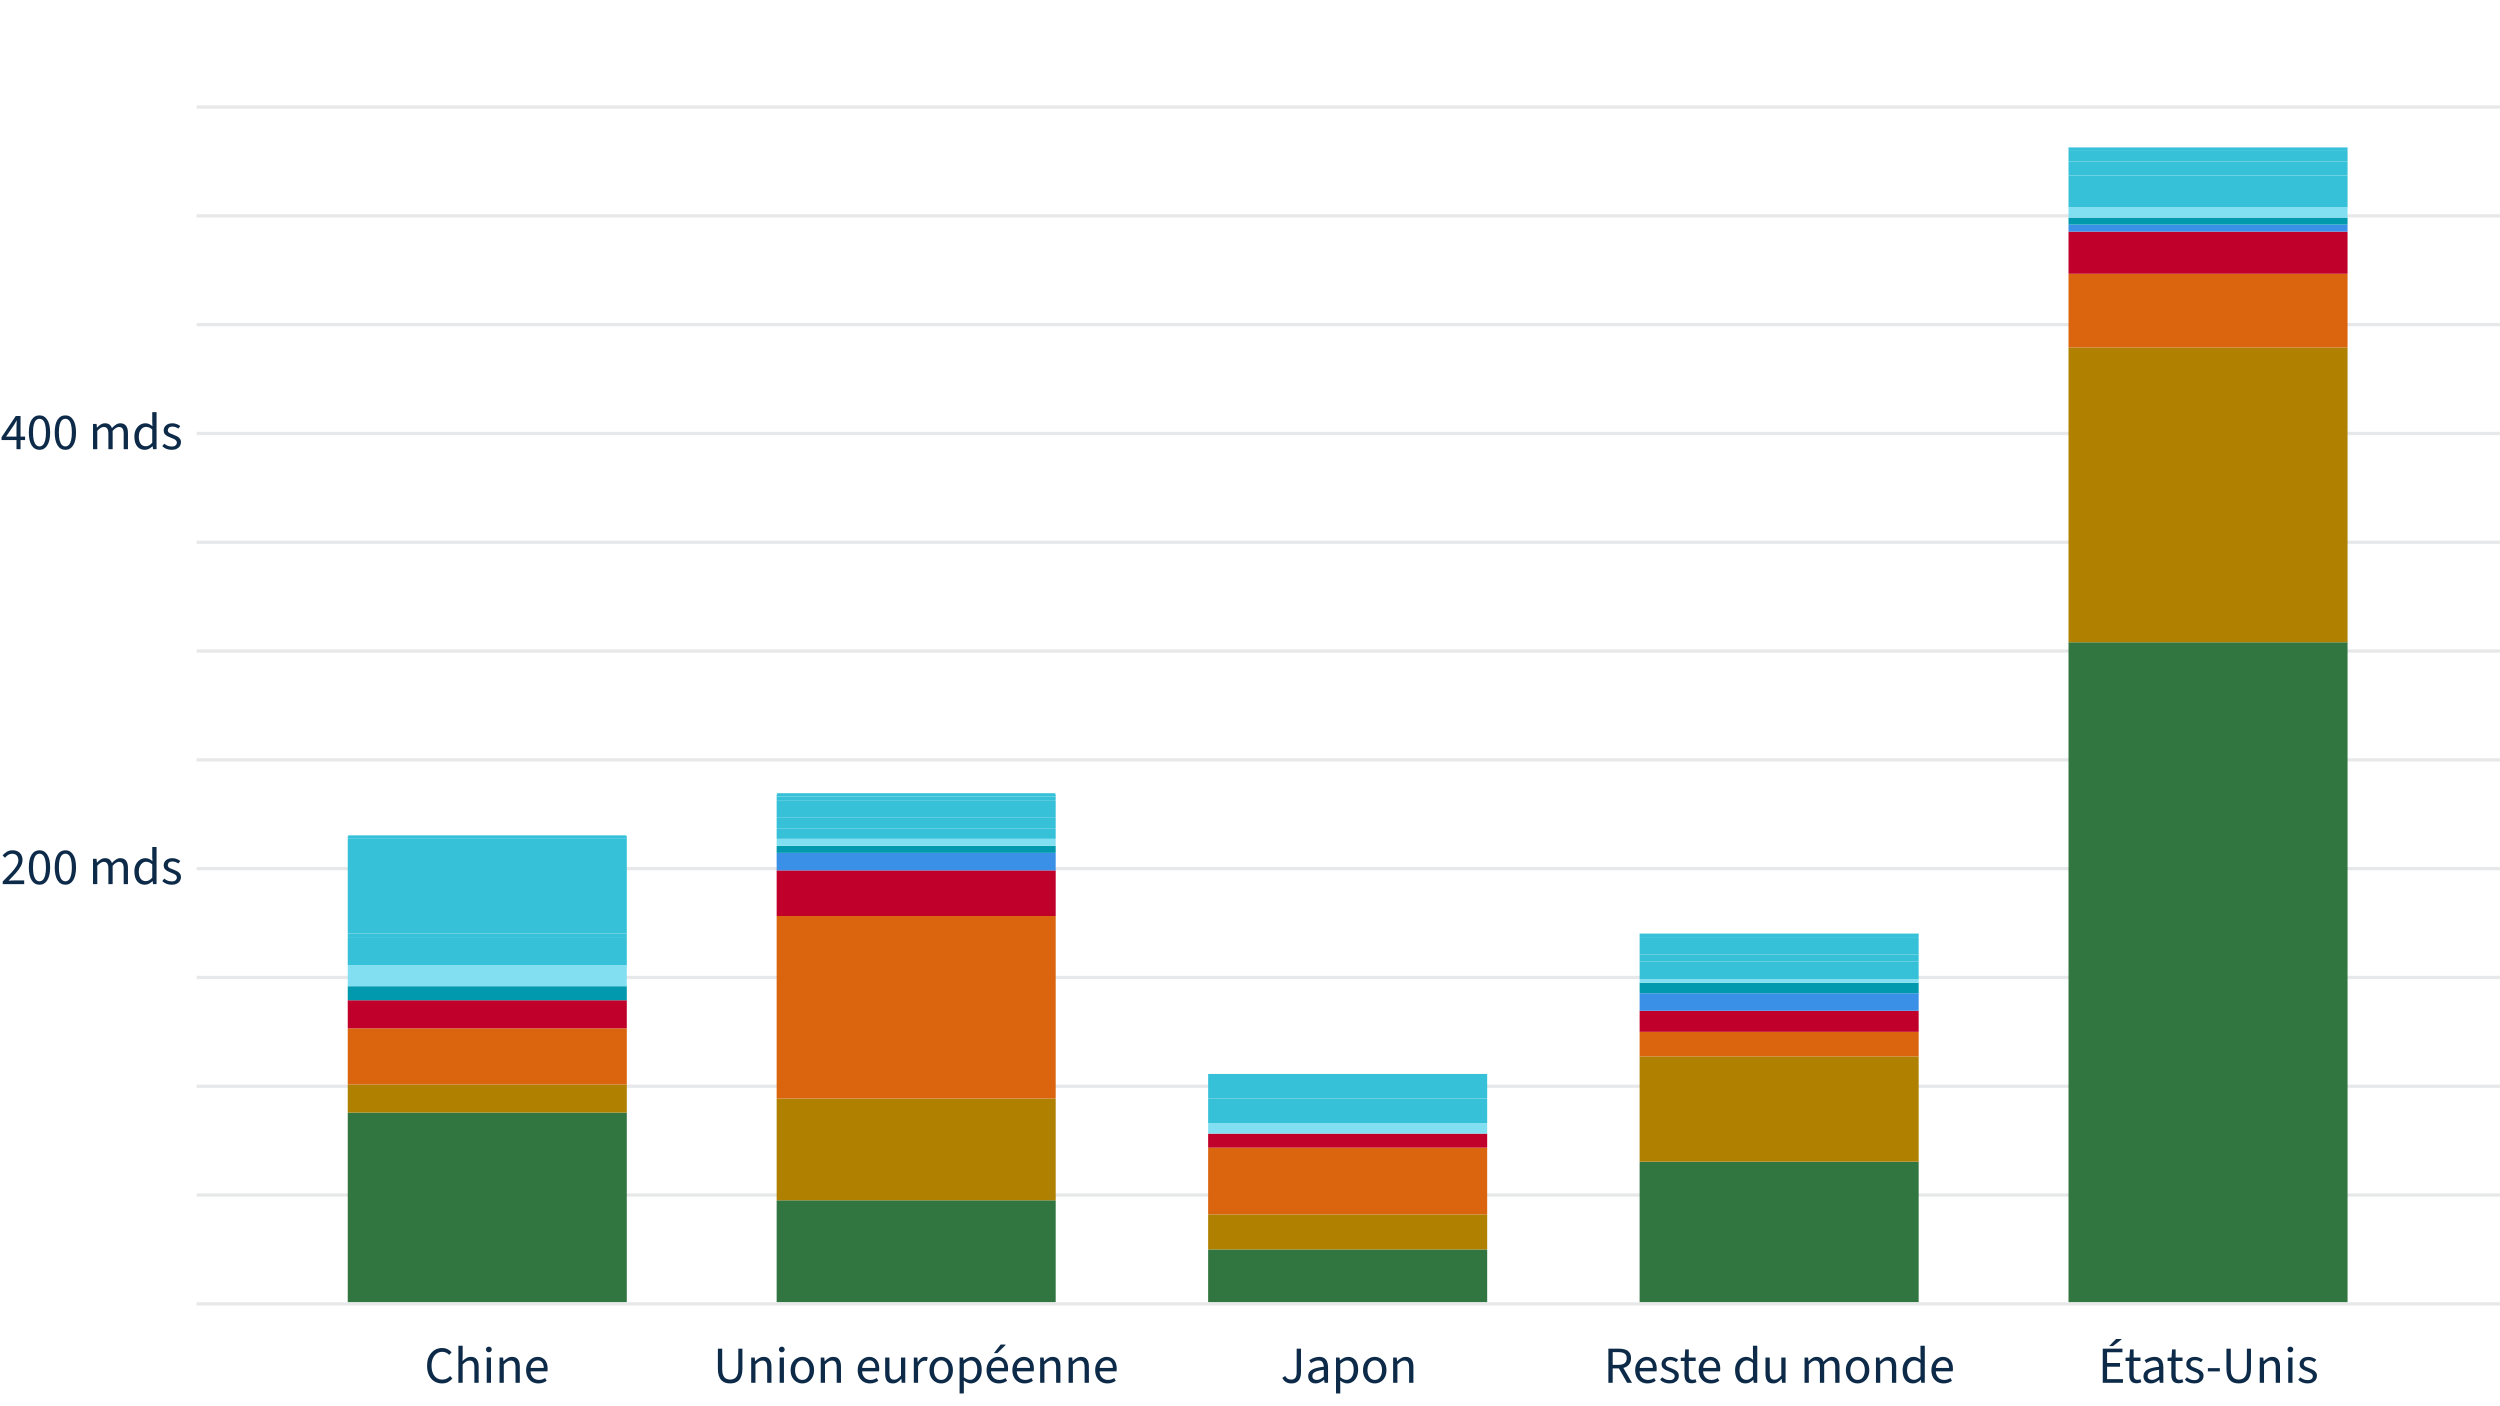 <svg width="3840" height="2160" viewBox="0 0 3840 2160" fill="none" xmlns="http://www.w3.org/2000/svg">
<rect x="0" y="0" width="3840" height="2160" fill="#333333" stroke="none"/>
<g clip-path="url(#clip0_318_2)">
<rect width="3840" height="2160" fill="white"/>
<path d="M4.2 1358V1354C9.267 1348.99 13.587 1344.56 17.16 1340.72C20.787 1336.83 23.533 1333.31 25.4 1330.16C27.267 1327.01 28.2 1324.08 28.2 1321.36C28.2 1318.43 27.4 1316.03 25.8 1314.16C24.2 1312.29 21.773 1311.36 18.52 1311.36C16.387 1311.36 14.413 1311.95 12.6 1313.12C10.787 1314.29 9.133 1315.76 7.64 1317.52L3.96 1313.92C6.093 1311.52 8.36 1309.6 10.76 1308.16C13.213 1306.72 16.067 1306 19.32 1306C22.467 1306 25.187 1306.64 27.48 1307.92C29.773 1309.15 31.533 1310.88 32.76 1313.12C33.987 1315.36 34.6 1317.97 34.6 1320.96C34.6 1324.27 33.667 1327.55 31.8 1330.8C29.987 1334.05 27.48 1337.47 24.28 1341.04C21.08 1344.61 17.4 1348.53 13.24 1352.8C14.627 1352.64 16.067 1352.53 17.56 1352.48C19.053 1352.37 20.467 1352.32 21.8 1352.32H37.16V1358H4.2ZM60.686 1358.96C55.566 1358.96 51.539 1356.67 48.606 1352.08C45.726 1347.44 44.286 1340.85 44.286 1332.32C44.286 1323.73 45.726 1317.2 48.606 1312.72C51.539 1308.24 55.566 1306 60.686 1306C65.752 1306 69.726 1308.27 72.606 1312.8C75.539 1317.28 77.006 1323.79 77.006 1332.32C77.006 1340.85 75.539 1347.44 72.606 1352.08C69.726 1356.67 65.752 1358.96 60.686 1358.96ZM60.686 1353.68C62.659 1353.68 64.392 1352.93 65.886 1351.44C67.379 1349.95 68.526 1347.63 69.326 1344.48C70.179 1341.33 70.606 1337.28 70.606 1332.32C70.606 1327.31 70.179 1323.25 69.326 1320.16C68.526 1317.07 67.379 1314.83 65.886 1313.44C64.392 1312 62.659 1311.28 60.686 1311.28C58.659 1311.28 56.899 1312 55.406 1313.44C53.912 1314.83 52.739 1317.07 51.886 1320.16C51.086 1323.25 50.686 1327.31 50.686 1332.32C50.686 1337.28 51.086 1341.33 51.886 1344.48C52.739 1347.63 53.912 1349.95 55.406 1351.44C56.899 1352.93 58.659 1353.68 60.686 1353.68ZM100.451 1358.96C95.331 1358.96 91.305 1356.67 88.371 1352.08C85.491 1347.44 84.051 1340.85 84.051 1332.32C84.051 1323.73 85.491 1317.2 88.371 1312.72C91.305 1308.24 95.331 1306 100.451 1306C105.518 1306 109.491 1308.27 112.371 1312.8C115.305 1317.28 116.771 1323.79 116.771 1332.32C116.771 1340.85 115.305 1347.44 112.371 1352.08C109.491 1356.67 105.518 1358.96 100.451 1358.96ZM100.451 1353.68C102.425 1353.68 104.158 1352.93 105.651 1351.44C107.145 1349.95 108.291 1347.63 109.091 1344.48C109.945 1341.33 110.371 1337.28 110.371 1332.32C110.371 1327.31 109.945 1323.25 109.091 1320.16C108.291 1317.07 107.145 1314.83 105.651 1313.44C104.158 1312 102.425 1311.28 100.451 1311.28C98.425 1311.28 96.665 1312 95.171 1313.44C93.678 1314.83 92.505 1317.07 91.651 1320.16C90.851 1323.25 90.451 1327.31 90.451 1332.32C90.451 1337.28 90.851 1341.33 91.651 1344.48C92.505 1347.63 93.678 1349.95 95.171 1351.44C96.665 1352.93 98.425 1353.68 100.451 1353.68ZM142.873 1358V1319.12H148.313L148.873 1324.72H149.113C150.819 1322.91 152.659 1321.36 154.633 1320.08C156.659 1318.8 158.846 1318.16 161.193 1318.16C164.179 1318.16 166.499 1318.83 168.153 1320.16C169.859 1321.49 171.113 1323.31 171.913 1325.6C173.939 1323.36 175.993 1321.57 178.073 1320.24C180.153 1318.85 182.366 1318.16 184.713 1318.16C188.766 1318.16 191.753 1319.47 193.673 1322.08C195.593 1324.64 196.553 1328.4 196.553 1333.36V1358H189.993V1334.24C189.993 1330.56 189.406 1327.92 188.233 1326.32C187.059 1324.67 185.246 1323.84 182.793 1323.84C181.246 1323.84 179.673 1324.35 178.073 1325.36C176.526 1326.32 174.846 1327.81 173.033 1329.84V1358H166.473V1334.24C166.473 1330.56 165.886 1327.92 164.713 1326.32C163.539 1324.67 161.699 1323.84 159.193 1323.84C156.259 1323.84 153.006 1325.84 149.433 1329.84V1358H142.873ZM222.481 1358.96C217.574 1358.96 213.654 1357.2 210.721 1353.68C207.841 1350.11 206.401 1345.09 206.401 1338.64C206.401 1334.43 207.174 1330.8 208.721 1327.76C210.321 1324.67 212.401 1322.29 214.961 1320.64C217.521 1318.99 220.294 1318.16 223.281 1318.16C225.574 1318.16 227.521 1318.56 229.121 1319.36C230.774 1320.11 232.454 1321.2 234.161 1322.64L233.841 1316V1301.04H240.481V1358H235.041L234.481 1353.44H234.241C232.747 1354.93 230.987 1356.24 228.961 1357.36C226.934 1358.43 224.774 1358.96 222.481 1358.96ZM223.921 1353.44C225.734 1353.44 227.441 1352.99 229.041 1352.08C230.641 1351.17 232.241 1349.84 233.841 1348.08V1327.76C232.241 1326.27 230.667 1325.23 229.121 1324.64C227.574 1324 226.001 1323.68 224.401 1323.68C222.321 1323.68 220.427 1324.32 218.721 1325.6C217.067 1326.83 215.734 1328.56 214.721 1330.8C213.707 1332.99 213.201 1335.57 213.201 1338.56C213.201 1343.2 214.134 1346.85 216.001 1349.52C217.867 1352.13 220.507 1353.44 223.921 1353.44ZM263.736 1358.96C260.909 1358.96 258.216 1358.48 255.656 1357.52C253.149 1356.51 251.016 1355.12 249.256 1353.36L252.296 1349.52C254.002 1350.91 255.762 1351.97 257.576 1352.72C259.442 1353.47 261.576 1353.84 263.976 1353.84C266.536 1353.84 268.456 1353.25 269.736 1352.08C271.016 1350.85 271.656 1349.41 271.656 1347.76C271.656 1346.43 271.202 1345.33 270.296 1344.48C269.442 1343.57 268.349 1342.83 267.016 1342.24C265.736 1341.6 264.349 1341.01 262.856 1340.48C260.936 1339.79 259.096 1338.99 257.336 1338.08C255.576 1337.12 254.136 1335.95 253.016 1334.56C251.949 1333.12 251.416 1331.33 251.416 1329.2C251.416 1326.05 252.589 1323.44 254.936 1321.36C257.336 1319.23 260.642 1318.16 264.856 1318.16C267.256 1318.16 269.496 1318.59 271.576 1319.44C273.656 1320.24 275.442 1321.28 276.936 1322.56L273.896 1326.32C272.509 1325.36 271.096 1324.61 269.656 1324.08C268.216 1323.55 266.616 1323.28 264.856 1323.28C262.402 1323.28 260.589 1323.84 259.416 1324.96C258.296 1326.08 257.736 1327.39 257.736 1328.88C257.736 1330.05 258.082 1331.04 258.776 1331.84C259.469 1332.59 260.429 1333.25 261.656 1333.84C262.936 1334.43 264.376 1334.99 265.976 1335.52C268.002 1336.27 269.922 1337.12 271.736 1338.08C273.602 1338.99 275.096 1340.19 276.216 1341.68C277.389 1343.12 277.976 1345.01 277.976 1347.36C277.976 1349.49 277.416 1351.44 276.296 1353.2C275.229 1354.91 273.629 1356.29 271.496 1357.36C269.416 1358.43 266.829 1358.96 263.736 1358.96Z" fill="#0D2B49"/>
<path d="M25.32 690V655.84C25.32 654.507 25.373 652.88 25.48 650.96C25.587 648.987 25.667 647.333 25.72 646H25.4C24.76 647.227 24.093 648.427 23.4 649.6C22.707 650.72 21.987 651.92 21.24 653.2L9.32 670.64H38.52V675.92H2.36V671.6L24.2 638.96H31.56V690H25.32ZM60.686 690.96C55.566 690.96 51.539 688.667 48.606 684.08C45.726 679.44 44.286 672.853 44.286 664.32C44.286 655.733 45.726 649.2 48.606 644.72C51.539 640.24 55.566 638 60.686 638C65.752 638 69.726 640.267 72.606 644.8C75.539 649.28 77.006 655.787 77.006 664.32C77.006 672.853 75.539 679.44 72.606 684.08C69.726 688.667 65.752 690.96 60.686 690.96ZM60.686 685.68C62.659 685.68 64.392 684.933 65.886 683.44C67.379 681.947 68.526 679.627 69.326 676.48C70.179 673.333 70.606 669.28 70.606 664.32C70.606 659.307 70.179 655.253 69.326 652.16C68.526 649.067 67.379 646.827 65.886 645.44C64.392 644 62.659 643.28 60.686 643.28C58.659 643.28 56.899 644 55.406 645.44C53.912 646.827 52.739 649.067 51.886 652.16C51.086 655.253 50.686 659.307 50.686 664.32C50.686 669.28 51.086 673.333 51.886 676.48C52.739 679.627 53.912 681.947 55.406 683.44C56.899 684.933 58.659 685.68 60.686 685.68ZM100.451 690.96C95.331 690.96 91.305 688.667 88.371 684.08C85.491 679.44 84.051 672.853 84.051 664.32C84.051 655.733 85.491 649.2 88.371 644.72C91.305 640.24 95.331 638 100.451 638C105.518 638 109.491 640.267 112.371 644.8C115.305 649.28 116.771 655.787 116.771 664.32C116.771 672.853 115.305 679.44 112.371 684.08C109.491 688.667 105.518 690.96 100.451 690.96ZM100.451 685.68C102.425 685.68 104.158 684.933 105.651 683.44C107.145 681.947 108.291 679.627 109.091 676.48C109.945 673.333 110.371 669.28 110.371 664.32C110.371 659.307 109.945 655.253 109.091 652.16C108.291 649.067 107.145 646.827 105.651 645.44C104.158 644 102.425 643.28 100.451 643.28C98.425 643.28 96.665 644 95.171 645.44C93.678 646.827 92.505 649.067 91.651 652.16C90.851 655.253 90.451 659.307 90.451 664.32C90.451 669.28 90.851 673.333 91.651 676.48C92.505 679.627 93.678 681.947 95.171 683.44C96.665 684.933 98.425 685.68 100.451 685.68ZM142.873 690V651.12H148.313L148.873 656.72H149.113C150.819 654.907 152.659 653.36 154.633 652.08C156.659 650.8 158.846 650.16 161.193 650.16C164.179 650.16 166.499 650.827 168.153 652.16C169.859 653.493 171.113 655.307 171.913 657.6C173.939 655.36 175.993 653.573 178.073 652.24C180.153 650.853 182.366 650.16 184.713 650.16C188.766 650.16 191.753 651.467 193.673 654.08C195.593 656.64 196.553 660.4 196.553 665.36V690H189.993V666.24C189.993 662.56 189.406 659.92 188.233 658.32C187.059 656.667 185.246 655.84 182.793 655.84C181.246 655.84 179.673 656.347 178.073 657.36C176.526 658.32 174.846 659.813 173.033 661.84V690H166.473V666.24C166.473 662.56 165.886 659.92 164.713 658.32C163.539 656.667 161.699 655.84 159.193 655.84C156.259 655.84 153.006 657.84 149.433 661.84V690H142.873ZM222.481 690.96C217.574 690.96 213.654 689.2 210.721 685.68C207.841 682.107 206.401 677.093 206.401 670.64C206.401 666.427 207.174 662.8 208.721 659.76C210.321 656.667 212.401 654.293 214.961 652.64C217.521 650.987 220.294 650.16 223.281 650.16C225.574 650.16 227.521 650.56 229.121 651.36C230.774 652.107 232.454 653.2 234.161 654.64L233.841 648V633.04H240.481V690H235.041L234.481 685.44H234.241C232.747 686.933 230.987 688.24 228.961 689.36C226.934 690.427 224.774 690.96 222.481 690.96ZM223.921 685.44C225.734 685.44 227.441 684.987 229.041 684.08C230.641 683.173 232.241 681.84 233.841 680.08V659.76C232.241 658.267 230.667 657.227 229.121 656.64C227.574 656 226.001 655.68 224.401 655.68C222.321 655.68 220.427 656.32 218.721 657.6C217.067 658.827 215.734 660.56 214.721 662.8C213.707 664.987 213.201 667.573 213.201 670.56C213.201 675.2 214.134 678.853 216.001 681.52C217.867 684.133 220.507 685.44 223.921 685.44ZM263.736 690.96C260.909 690.96 258.216 690.48 255.656 689.52C253.149 688.507 251.016 687.12 249.256 685.36L252.296 681.52C254.002 682.907 255.762 683.973 257.576 684.72C259.442 685.467 261.576 685.84 263.976 685.84C266.536 685.84 268.456 685.253 269.736 684.08C271.016 682.853 271.656 681.413 271.656 679.76C271.656 678.427 271.202 677.333 270.296 676.48C269.442 675.573 268.349 674.827 267.016 674.24C265.736 673.6 264.349 673.013 262.856 672.48C260.936 671.787 259.096 670.987 257.336 670.08C255.576 669.12 254.136 667.947 253.016 666.56C251.949 665.12 251.416 663.333 251.416 661.2C251.416 658.053 252.589 655.44 254.936 653.36C257.336 651.227 260.642 650.16 264.856 650.16C267.256 650.16 269.496 650.587 271.576 651.44C273.656 652.24 275.442 653.28 276.936 654.56L273.896 658.32C272.509 657.36 271.096 656.613 269.656 656.08C268.216 655.547 266.616 655.28 264.856 655.28C262.402 655.28 260.589 655.84 259.416 656.96C258.296 658.08 257.736 659.387 257.736 660.88C257.736 662.053 258.082 663.04 258.776 663.84C259.469 664.587 260.429 665.253 261.656 665.84C262.936 666.427 264.376 666.987 265.976 667.52C268.002 668.267 269.922 669.12 271.736 670.08C273.602 670.987 275.096 672.187 276.216 673.68C277.389 675.12 277.976 677.013 277.976 679.36C277.976 681.493 277.416 683.44 276.296 685.2C275.229 686.907 273.629 688.293 271.496 689.36C269.416 690.427 266.829 690.96 263.736 690.96Z" fill="#0D2B49"/>
<path d="M678.948 2124.96C674.575 2124.96 670.628 2123.89 667.108 2121.76C663.641 2119.57 660.921 2116.45 658.948 2112.4C656.975 2108.35 655.988 2103.47 655.988 2097.76C655.988 2093.55 656.548 2089.76 657.668 2086.4C658.841 2083.04 660.495 2080.19 662.628 2077.84C664.761 2075.44 667.215 2073.63 669.988 2072.4C672.815 2071.17 675.908 2070.56 679.268 2070.56C682.415 2070.56 685.215 2071.2 687.668 2072.48C690.175 2073.76 692.175 2075.28 693.668 2077.04L690.068 2081.12C688.681 2079.63 687.081 2078.48 685.268 2077.68C683.508 2076.83 681.535 2076.4 679.348 2076.4C676.095 2076.4 673.215 2077.28 670.708 2079.04C668.255 2080.75 666.335 2083.2 664.948 2086.4C663.561 2089.55 662.868 2093.28 662.868 2097.6C662.868 2102.03 663.535 2105.84 664.868 2109.04C666.201 2112.24 668.121 2114.72 670.628 2116.48C673.135 2118.19 676.068 2119.04 679.428 2119.04C681.881 2119.04 684.068 2118.59 685.988 2117.68C687.961 2116.72 689.748 2115.33 691.348 2113.52L694.868 2117.44C692.788 2119.84 690.468 2121.71 687.908 2123.04C685.348 2124.32 682.361 2124.96 678.948 2124.96ZM704.091 2124V2067.04H710.651V2082.56L710.411 2090.56C712.278 2088.8 714.225 2087.31 716.251 2086.08C718.331 2084.8 720.705 2084.16 723.371 2084.16C727.478 2084.16 730.465 2085.47 732.331 2088.08C734.251 2090.64 735.211 2094.4 735.211 2099.36V2124H728.651V2100.24C728.651 2096.56 728.065 2093.92 726.891 2092.32C725.771 2090.67 723.905 2089.84 721.291 2089.84C719.318 2089.84 717.531 2090.35 715.931 2091.36C714.385 2092.37 712.625 2093.87 710.651 2095.84V2124H704.091ZM747.607 2124V2085.12H754.167V2124H747.607ZM750.887 2077.12C749.607 2077.12 748.54 2076.72 747.687 2075.92C746.887 2075.12 746.487 2074.08 746.487 2072.8C746.487 2071.52 746.887 2070.48 747.687 2069.68C748.54 2068.88 749.607 2068.48 750.887 2068.48C752.167 2068.48 753.207 2068.88 754.007 2069.68C754.86 2070.48 755.287 2071.52 755.287 2072.8C755.287 2074.08 754.86 2075.12 754.007 2075.92C753.207 2076.72 752.167 2077.12 750.887 2077.12ZM767.294 2124V2085.12H772.734L773.294 2090.72H773.534C775.401 2088.85 777.374 2087.31 779.454 2086.08C781.534 2084.8 783.908 2084.16 786.574 2084.16C790.681 2084.16 793.668 2085.47 795.534 2088.08C797.454 2090.64 798.414 2094.4 798.414 2099.36V2124H791.854V2100.24C791.854 2096.56 791.268 2093.92 790.094 2092.32C788.974 2090.67 787.108 2089.84 784.494 2089.84C782.521 2089.84 780.734 2090.35 779.134 2091.36C777.588 2092.37 775.828 2093.87 773.854 2095.84V2124H767.294ZM826.804 2124.96C823.338 2124.96 820.164 2124.16 817.284 2122.56C814.458 2120.91 812.218 2118.59 810.564 2115.6C808.911 2112.56 808.084 2108.88 808.084 2104.56C808.084 2100.35 808.938 2096.72 810.644 2093.68C812.351 2090.64 814.538 2088.29 817.204 2086.64C819.871 2084.99 822.698 2084.16 825.684 2084.16C828.991 2084.16 831.791 2084.93 834.084 2086.48C836.431 2087.97 838.191 2090.08 839.364 2092.8C840.538 2095.52 841.124 2098.72 841.124 2102.4C841.124 2103.09 841.098 2103.76 841.044 2104.4C841.044 2105.04 840.964 2105.68 840.804 2106.32H812.804V2101.12H835.204C835.204 2097.39 834.378 2094.53 832.724 2092.56C831.124 2090.53 828.804 2089.52 825.764 2089.52C824.004 2089.52 822.271 2090.03 820.564 2091.04C818.858 2092 817.444 2093.57 816.324 2095.76C815.258 2097.95 814.724 2100.85 814.724 2104.48C814.724 2107.79 815.284 2110.56 816.404 2112.8C817.578 2115.04 819.151 2116.75 821.124 2117.92C823.098 2119.04 825.258 2119.6 827.604 2119.6C829.471 2119.6 831.204 2119.33 832.804 2118.8C834.458 2118.27 835.951 2117.55 837.284 2116.64L839.684 2120.96C837.978 2122.13 836.058 2123.09 833.924 2123.84C831.844 2124.59 829.471 2124.96 826.804 2124.96Z" fill="#0D2B49"/>
<path d="M1121.55 2124.96C1118.83 2124.96 1116.32 2124.59 1114.03 2123.84C1111.79 2123.04 1109.82 2121.79 1108.11 2120.08C1106.4 2118.32 1105.07 2116 1104.11 2113.12C1103.15 2110.24 1102.67 2106.75 1102.67 2102.64V2071.52H1109.31V2102.8C1109.31 2106.91 1109.84 2110.16 1110.91 2112.56C1112.03 2114.91 1113.5 2116.59 1115.31 2117.6C1117.18 2118.56 1119.26 2119.04 1121.55 2119.04C1123.84 2119.04 1125.92 2118.56 1127.79 2117.6C1129.71 2116.59 1131.23 2114.91 1132.35 2112.56C1133.47 2110.16 1134.03 2106.91 1134.03 2102.8V2071.52H1140.35V2102.64C1140.35 2106.75 1139.87 2110.24 1138.91 2113.12C1138 2116 1136.7 2118.32 1134.99 2120.08C1133.28 2121.79 1131.28 2123.04 1128.99 2123.84C1126.7 2124.59 1124.22 2124.96 1121.55 2124.96ZM1153.83 2124V2085.12H1159.27L1159.83 2090.72H1160.07C1161.94 2088.85 1163.91 2087.31 1165.99 2086.08C1168.07 2084.8 1170.45 2084.16 1173.11 2084.16C1177.22 2084.16 1180.21 2085.47 1182.07 2088.08C1183.99 2090.64 1184.95 2094.4 1184.95 2099.36V2124H1178.39V2100.24C1178.39 2096.56 1177.81 2093.92 1176.63 2092.32C1175.51 2090.67 1173.65 2089.84 1171.03 2089.84C1169.06 2089.84 1167.27 2090.35 1165.67 2091.36C1164.13 2092.37 1162.37 2093.87 1160.39 2095.84V2124H1153.83ZM1197.58 2124V2085.12H1204.14V2124H1197.58ZM1200.86 2077.12C1199.58 2077.12 1198.52 2076.72 1197.66 2075.92C1196.86 2075.12 1196.46 2074.08 1196.46 2072.8C1196.46 2071.52 1196.86 2070.48 1197.66 2069.68C1198.52 2068.88 1199.58 2068.48 1200.86 2068.48C1202.14 2068.48 1203.18 2068.88 1203.98 2069.68C1204.84 2070.48 1205.26 2071.52 1205.26 2072.8C1205.26 2074.08 1204.84 2075.12 1203.98 2075.92C1203.18 2076.72 1202.14 2077.12 1200.86 2077.12ZM1232.39 2124.96C1229.24 2124.96 1226.28 2124.16 1223.51 2122.56C1220.79 2120.96 1218.58 2118.64 1216.87 2115.6C1215.22 2112.56 1214.39 2108.91 1214.39 2104.64C1214.39 2100.27 1215.22 2096.56 1216.87 2093.52C1218.58 2090.48 1220.79 2088.16 1223.51 2086.56C1226.28 2084.96 1229.24 2084.16 1232.39 2084.16C1235.59 2084.16 1238.55 2084.96 1241.27 2086.56C1243.99 2088.16 1246.18 2090.48 1247.83 2093.52C1249.54 2096.56 1250.39 2100.27 1250.39 2104.64C1250.39 2108.91 1249.54 2112.56 1247.83 2115.6C1246.18 2118.64 1243.99 2120.96 1241.27 2122.56C1238.55 2124.16 1235.59 2124.96 1232.39 2124.96ZM1232.39 2119.52C1234.63 2119.52 1236.6 2118.91 1238.31 2117.68C1240.02 2116.4 1241.32 2114.64 1242.23 2112.4C1243.14 2110.16 1243.59 2107.57 1243.59 2104.64C1243.59 2101.65 1243.14 2099.04 1242.23 2096.8C1241.32 2094.51 1240.02 2092.75 1238.31 2091.52C1236.6 2090.24 1234.63 2089.6 1232.39 2089.6C1230.15 2089.6 1228.18 2090.24 1226.47 2091.52C1224.82 2092.75 1223.51 2094.51 1222.55 2096.8C1221.64 2099.04 1221.19 2101.65 1221.19 2104.64C1221.19 2107.57 1221.64 2110.16 1222.55 2112.4C1223.51 2114.64 1224.82 2116.4 1226.47 2117.68C1228.18 2118.91 1230.15 2119.52 1232.39 2119.52ZM1260.63 2124V2085.12H1266.07L1266.63 2090.72H1266.87C1268.74 2088.85 1270.71 2087.31 1272.79 2086.08C1274.87 2084.8 1277.24 2084.16 1279.91 2084.16C1284.02 2084.16 1287 2085.47 1288.87 2088.08C1290.79 2090.64 1291.75 2094.4 1291.75 2099.36V2124H1285.19V2100.24C1285.19 2096.56 1284.6 2093.92 1283.43 2092.32C1282.31 2090.67 1280.44 2089.84 1277.83 2089.84C1275.86 2089.84 1274.07 2090.35 1272.47 2091.36C1270.92 2092.37 1269.16 2093.87 1267.19 2095.84V2124H1260.63ZM1336.16 2124.96C1332.69 2124.96 1329.52 2124.16 1326.64 2122.56C1323.81 2120.91 1321.57 2118.59 1319.92 2115.6C1318.26 2112.56 1317.44 2108.88 1317.44 2104.56C1317.44 2100.35 1318.29 2096.72 1320 2093.68C1321.7 2090.64 1323.89 2088.29 1326.56 2086.64C1329.22 2084.99 1332.05 2084.16 1335.04 2084.16C1338.34 2084.16 1341.14 2084.93 1343.44 2086.48C1345.78 2087.97 1347.54 2090.08 1348.72 2092.8C1349.89 2095.52 1350.48 2098.72 1350.48 2102.4C1350.48 2103.09 1350.45 2103.76 1350.4 2104.4C1350.4 2105.04 1350.32 2105.68 1350.16 2106.32H1322.16V2101.12H1344.56C1344.56 2097.39 1343.73 2094.53 1342.08 2092.56C1340.48 2090.53 1338.16 2089.52 1335.12 2089.52C1333.36 2089.52 1331.62 2090.03 1329.92 2091.04C1328.21 2092 1326.8 2093.57 1325.68 2095.76C1324.61 2097.95 1324.08 2100.85 1324.08 2104.48C1324.08 2107.79 1324.64 2110.56 1325.76 2112.8C1326.93 2115.04 1328.5 2116.75 1330.48 2117.92C1332.45 2119.04 1334.61 2119.6 1336.96 2119.6C1338.82 2119.6 1340.56 2119.33 1342.16 2118.8C1343.81 2118.27 1345.3 2117.55 1346.64 2116.64L1349.04 2120.96C1347.33 2122.13 1345.41 2123.09 1343.28 2123.84C1341.2 2124.59 1338.82 2124.96 1336.16 2124.96ZM1371.44 2124.96C1367.34 2124.96 1364.32 2123.68 1362.4 2121.12C1360.54 2118.51 1359.6 2114.72 1359.6 2109.76V2085.12H1366.16V2108.88C1366.16 2112.51 1366.72 2115.15 1367.84 2116.8C1369.02 2118.4 1370.88 2119.2 1373.44 2119.2C1375.42 2119.2 1377.18 2118.69 1378.72 2117.68C1380.32 2116.61 1382.06 2114.96 1383.92 2112.72V2085.12H1390.48V2124H1385.04L1384.48 2117.92H1384.24C1382.48 2120.05 1380.56 2121.76 1378.48 2123.04C1376.46 2124.32 1374.11 2124.96 1371.44 2124.96ZM1403.6 2124V2085.12H1409.04L1409.6 2092.16H1409.84C1411.12 2089.71 1412.72 2087.76 1414.64 2086.32C1416.56 2084.88 1418.64 2084.16 1420.88 2084.16C1421.73 2084.16 1422.48 2084.21 1423.12 2084.32C1423.76 2084.43 1424.4 2084.64 1425.04 2084.96L1423.6 2090.56C1423.01 2090.4 1422.45 2090.29 1421.92 2090.24C1421.44 2090.13 1420.8 2090.08 1420 2090.08C1418.35 2090.08 1416.61 2090.75 1414.8 2092.08C1413.04 2093.41 1411.49 2095.73 1410.16 2099.04V2124H1403.6ZM1445.67 2124.96C1442.53 2124.96 1439.57 2124.16 1436.79 2122.56C1434.07 2120.96 1431.86 2118.64 1430.15 2115.6C1428.5 2112.56 1427.67 2108.91 1427.67 2104.64C1427.67 2100.27 1428.5 2096.56 1430.15 2093.52C1431.86 2090.48 1434.07 2088.16 1436.79 2086.56C1439.57 2084.96 1442.53 2084.16 1445.67 2084.16C1448.87 2084.16 1451.83 2084.96 1454.55 2086.56C1457.27 2088.16 1459.46 2090.48 1461.11 2093.52C1462.82 2096.56 1463.67 2100.27 1463.67 2104.64C1463.67 2108.91 1462.82 2112.56 1461.11 2115.6C1459.46 2118.64 1457.27 2120.96 1454.55 2122.56C1451.83 2124.16 1448.87 2124.96 1445.67 2124.96ZM1445.67 2119.52C1447.91 2119.52 1449.89 2118.91 1451.59 2117.68C1453.3 2116.4 1454.61 2114.64 1455.51 2112.4C1456.42 2110.16 1456.87 2107.57 1456.87 2104.64C1456.87 2101.65 1456.42 2099.04 1455.51 2096.8C1454.61 2094.51 1453.3 2092.75 1451.59 2091.52C1449.89 2090.24 1447.91 2089.6 1445.67 2089.6C1443.43 2089.6 1441.46 2090.24 1439.75 2091.52C1438.1 2092.75 1436.79 2094.51 1435.83 2096.8C1434.93 2099.04 1434.47 2101.65 1434.47 2104.64C1434.47 2107.57 1434.93 2110.16 1435.83 2112.4C1436.79 2114.64 1438.1 2116.4 1439.75 2117.68C1441.46 2118.91 1443.43 2119.52 1445.67 2119.52ZM1473.91 2140.4V2085.12H1479.35L1479.91 2089.6H1480.15C1481.91 2088.11 1483.86 2086.83 1485.99 2085.76C1488.12 2084.69 1490.31 2084.16 1492.55 2084.16C1495.86 2084.16 1498.66 2084.99 1500.95 2086.64C1503.24 2088.24 1504.98 2090.53 1506.15 2093.52C1507.32 2096.45 1507.91 2099.95 1507.91 2104C1507.91 2108.37 1507.11 2112.13 1505.51 2115.28C1503.96 2118.43 1501.91 2120.83 1499.35 2122.48C1496.79 2124.13 1494.04 2124.96 1491.11 2124.96C1489.35 2124.96 1487.56 2124.56 1485.75 2123.76C1483.94 2122.96 1482.12 2121.87 1480.31 2120.48L1480.47 2127.28V2140.4H1473.91ZM1489.99 2119.44C1492.12 2119.44 1494.02 2118.83 1495.67 2117.6C1497.38 2116.37 1498.71 2114.61 1499.67 2112.32C1500.63 2109.97 1501.11 2107.2 1501.11 2104C1501.11 2101.17 1500.76 2098.69 1500.07 2096.56C1499.38 2094.37 1498.28 2092.69 1496.79 2091.52C1495.3 2090.29 1493.32 2089.68 1490.87 2089.68C1489.27 2089.68 1487.62 2090.13 1485.91 2091.04C1484.2 2091.89 1482.39 2093.2 1480.47 2094.96V2115.36C1482.28 2116.85 1483.99 2117.92 1485.59 2118.56C1487.24 2119.15 1488.71 2119.44 1489.99 2119.44ZM1534.05 2124.96C1530.58 2124.96 1527.41 2124.16 1524.53 2122.56C1521.7 2120.91 1519.46 2118.59 1517.81 2115.6C1516.15 2112.56 1515.33 2108.88 1515.33 2104.56C1515.33 2100.35 1516.18 2096.72 1517.89 2093.68C1519.59 2090.64 1521.78 2088.29 1524.45 2086.64C1527.11 2084.99 1529.94 2084.16 1532.93 2084.16C1536.23 2084.16 1539.03 2084.93 1541.33 2086.48C1543.67 2087.97 1545.43 2090.08 1546.61 2092.8C1547.78 2095.52 1548.37 2098.72 1548.37 2102.4C1548.37 2103.09 1548.34 2103.76 1548.29 2104.4C1548.29 2105.04 1548.21 2105.68 1548.05 2106.32H1520.05V2101.12H1542.45C1542.45 2097.39 1541.62 2094.53 1539.97 2092.56C1538.37 2090.53 1536.05 2089.52 1533.01 2089.52C1531.25 2089.52 1529.51 2090.03 1527.81 2091.04C1526.1 2092 1524.69 2093.57 1523.57 2095.76C1522.5 2097.95 1521.97 2100.85 1521.97 2104.48C1521.97 2107.79 1522.53 2110.56 1523.65 2112.8C1524.82 2115.04 1526.39 2116.75 1528.37 2117.92C1530.34 2119.04 1532.5 2119.6 1534.85 2119.6C1536.71 2119.6 1538.45 2119.33 1540.05 2118.8C1541.7 2118.27 1543.19 2117.55 1544.53 2116.64L1546.93 2120.96C1545.22 2122.13 1543.3 2123.09 1541.17 2123.84C1539.09 2124.59 1536.71 2124.96 1534.05 2124.96ZM1526.69 2078.4L1537.01 2065.2H1544.21L1544.61 2065.92L1531.97 2078.4H1526.69ZM1573.73 2124.96C1570.27 2124.96 1567.09 2124.16 1564.21 2122.56C1561.39 2120.91 1559.15 2118.59 1557.49 2115.6C1555.84 2112.56 1555.01 2108.88 1555.01 2104.56C1555.01 2100.35 1555.87 2096.72 1557.57 2093.68C1559.28 2090.64 1561.47 2088.29 1564.13 2086.64C1566.8 2084.99 1569.63 2084.16 1572.61 2084.16C1575.92 2084.16 1578.72 2084.93 1581.01 2086.48C1583.36 2087.97 1585.12 2090.08 1586.29 2092.8C1587.47 2095.52 1588.05 2098.72 1588.05 2102.4C1588.05 2103.09 1588.03 2103.76 1587.97 2104.4C1587.97 2105.04 1587.89 2105.68 1587.73 2106.32H1559.73V2101.12H1582.13C1582.13 2097.39 1581.31 2094.53 1579.65 2092.56C1578.05 2090.53 1575.73 2089.52 1572.69 2089.52C1570.93 2089.52 1569.2 2090.03 1567.49 2091.04C1565.79 2092 1564.37 2093.57 1563.25 2095.76C1562.19 2097.95 1561.65 2100.85 1561.65 2104.48C1561.65 2107.79 1562.21 2110.56 1563.33 2112.8C1564.51 2115.04 1566.08 2116.75 1568.05 2117.92C1570.03 2119.04 1572.19 2119.6 1574.53 2119.6C1576.4 2119.6 1578.13 2119.33 1579.73 2118.8C1581.39 2118.27 1582.88 2117.55 1584.21 2116.64L1586.61 2120.96C1584.91 2122.13 1582.99 2123.09 1580.85 2123.84C1578.77 2124.59 1576.4 2124.96 1573.73 2124.96ZM1597.66 2124V2085.12H1603.1L1603.66 2090.72H1603.9C1605.77 2088.85 1607.74 2087.31 1609.82 2086.08C1611.9 2084.8 1614.27 2084.16 1616.94 2084.16C1621.05 2084.16 1624.03 2085.47 1625.9 2088.08C1627.82 2090.64 1628.78 2094.4 1628.78 2099.36V2124H1622.22V2100.24C1622.22 2096.56 1621.63 2093.92 1620.46 2092.32C1619.34 2090.67 1617.47 2089.84 1614.86 2089.84C1612.89 2089.84 1611.1 2090.35 1609.5 2091.36C1607.95 2092.37 1606.19 2093.87 1604.22 2095.84V2124H1597.66ZM1641.41 2124V2085.12H1646.85L1647.41 2090.72H1647.65C1649.52 2088.85 1651.49 2087.31 1653.57 2086.08C1655.65 2084.8 1658.02 2084.16 1660.69 2084.16C1664.8 2084.16 1667.78 2085.47 1669.65 2088.08C1671.57 2090.64 1672.53 2094.4 1672.53 2099.36V2124H1665.97V2100.24C1665.97 2096.56 1665.38 2093.92 1664.21 2092.32C1663.09 2090.67 1661.22 2089.84 1658.61 2089.84C1656.64 2089.84 1654.85 2090.35 1653.25 2091.36C1651.7 2092.37 1649.94 2093.87 1647.97 2095.84V2124H1641.41ZM1700.92 2124.96C1697.45 2124.96 1694.28 2124.16 1691.4 2122.56C1688.57 2120.91 1686.33 2118.59 1684.68 2115.6C1683.03 2112.56 1682.2 2108.88 1682.2 2104.56C1682.2 2100.35 1683.05 2096.72 1684.76 2093.68C1686.47 2090.64 1688.65 2088.29 1691.32 2086.64C1693.99 2084.99 1696.81 2084.16 1699.8 2084.16C1703.11 2084.16 1705.91 2084.93 1708.2 2086.48C1710.55 2087.97 1712.31 2090.08 1713.48 2092.8C1714.65 2095.52 1715.24 2098.72 1715.24 2102.4C1715.24 2103.09 1715.21 2103.76 1715.16 2104.4C1715.16 2105.04 1715.08 2105.68 1714.92 2106.32H1686.92V2101.12H1709.32C1709.32 2097.39 1708.49 2094.53 1706.84 2092.56C1705.24 2090.53 1702.92 2089.52 1699.88 2089.52C1698.12 2089.52 1696.39 2090.03 1694.68 2091.04C1692.97 2092 1691.56 2093.57 1690.44 2095.76C1689.37 2097.95 1688.84 2100.85 1688.84 2104.48C1688.84 2107.79 1689.4 2110.56 1690.52 2112.8C1691.69 2115.04 1693.27 2116.75 1695.24 2117.92C1697.21 2119.04 1699.37 2119.6 1701.72 2119.6C1703.59 2119.6 1705.32 2119.33 1706.92 2118.8C1708.57 2118.27 1710.07 2117.55 1711.4 2116.64L1713.8 2120.96C1712.09 2122.13 1710.17 2123.09 1708.04 2123.84C1705.96 2124.59 1703.59 2124.96 1700.92 2124.96Z" fill="#0D2B49"/>
<path d="M3229.83 2124V2071.52H3260.07V2077.12H3236.47V2093.6H3256.39V2099.28H3236.47V2118.32H3260.87V2124H3229.83ZM3239.67 2067.52L3250.23 2056.72H3258.31L3258.63 2057.44L3245.59 2067.52H3239.67ZM3281.74 2124.72C3277.63 2124.72 3274.75 2123.52 3273.1 2121.12C3271.44 2118.72 3270.62 2115.6 3270.62 2111.76V2090.48H3264.86V2085.52L3270.94 2085.12L3271.74 2072.64H3277.26V2085.12H3287.82V2090.48H3277.26V2111.84C3277.26 2114.19 3277.68 2116.03 3278.54 2117.36C3279.44 2118.69 3281.02 2119.36 3283.26 2119.36C3283.95 2119.36 3284.67 2119.31 3285.42 2119.2C3286.16 2119.04 3286.91 2118.77 3287.66 2118.4L3289.1 2123.04C3288.08 2123.52 3286.94 2123.92 3285.66 2124.24C3284.38 2124.56 3283.07 2124.72 3281.74 2124.72ZM3303.77 2124.96C3301.64 2124.96 3299.69 2124.53 3297.93 2123.68C3296.22 2122.77 3294.86 2121.52 3293.85 2119.92C3292.84 2118.27 3292.33 2116.27 3292.33 2113.92C3292.33 2109.55 3294.25 2106.24 3298.09 2104C3301.93 2101.76 3308.01 2100.19 3316.33 2099.28C3316.28 2097.68 3316.01 2096.13 3315.53 2094.64C3315.1 2093.15 3314.3 2091.95 3313.13 2091.04C3311.96 2090.13 3310.33 2089.68 3308.25 2089.68C3306.01 2089.68 3303.9 2090.11 3301.93 2090.96C3299.96 2091.76 3298.2 2092.67 3296.65 2093.68L3294.09 2089.2C3295.26 2088.4 3296.65 2087.63 3298.25 2086.88C3299.85 2086.08 3301.58 2085.44 3303.45 2084.96C3305.32 2084.43 3307.29 2084.16 3309.37 2084.16C3312.52 2084.16 3315.08 2084.83 3317.05 2086.16C3319.08 2087.44 3320.54 2089.28 3321.45 2091.68C3322.41 2094.08 3322.89 2096.91 3322.89 2100.16V2124H3317.45L3316.89 2119.36H3316.65C3314.78 2120.91 3312.78 2122.24 3310.65 2123.36C3308.52 2124.43 3306.22 2124.96 3303.77 2124.96ZM3305.61 2119.52C3307.53 2119.52 3309.32 2119.09 3310.97 2118.24C3312.68 2117.39 3314.46 2116.13 3316.33 2114.48V2104C3311.96 2104.53 3308.49 2105.23 3305.93 2106.08C3303.42 2106.88 3301.61 2107.89 3300.49 2109.12C3299.37 2110.35 3298.81 2111.81 3298.81 2113.52C3298.81 2115.65 3299.48 2117.2 3300.81 2118.16C3302.14 2119.07 3303.74 2119.52 3305.61 2119.52ZM3346.27 2124.72C3342.16 2124.72 3339.28 2123.52 3337.63 2121.12C3335.98 2118.72 3335.15 2115.6 3335.15 2111.76V2090.48H3329.39V2085.52L3335.47 2085.12L3336.27 2072.64H3341.79V2085.12H3352.35V2090.48H3341.79V2111.84C3341.79 2114.19 3342.22 2116.03 3343.07 2117.36C3343.98 2118.69 3345.55 2119.36 3347.79 2119.36C3348.48 2119.36 3349.2 2119.31 3349.95 2119.2C3350.7 2119.04 3351.44 2118.77 3352.19 2118.4L3353.63 2123.04C3352.62 2123.52 3351.47 2123.92 3350.19 2124.24C3348.91 2124.56 3347.6 2124.72 3346.27 2124.72ZM3370.44 2124.96C3367.61 2124.96 3364.92 2124.48 3362.36 2123.52C3359.85 2122.51 3357.72 2121.12 3355.96 2119.36L3359 2115.52C3360.71 2116.91 3362.47 2117.97 3364.28 2118.72C3366.15 2119.47 3368.28 2119.84 3370.68 2119.84C3373.24 2119.84 3375.16 2119.25 3376.44 2118.08C3377.72 2116.85 3378.36 2115.41 3378.36 2113.76C3378.36 2112.43 3377.91 2111.33 3377 2110.48C3376.15 2109.57 3375.05 2108.83 3373.72 2108.24C3372.44 2107.6 3371.05 2107.01 3369.56 2106.48C3367.64 2105.79 3365.8 2104.99 3364.04 2104.08C3362.28 2103.12 3360.84 2101.95 3359.72 2100.56C3358.65 2099.12 3358.12 2097.33 3358.12 2095.2C3358.12 2092.05 3359.29 2089.44 3361.64 2087.36C3364.04 2085.23 3367.35 2084.16 3371.56 2084.16C3373.96 2084.16 3376.2 2084.59 3378.28 2085.44C3380.36 2086.24 3382.15 2087.28 3383.64 2088.56L3380.6 2092.32C3379.21 2091.36 3377.8 2090.61 3376.36 2090.08C3374.92 2089.55 3373.32 2089.28 3371.56 2089.28C3369.11 2089.28 3367.29 2089.84 3366.12 2090.96C3365 2092.08 3364.44 2093.39 3364.44 2094.88C3364.44 2096.05 3364.79 2097.04 3365.48 2097.84C3366.17 2098.59 3367.13 2099.25 3368.36 2099.84C3369.64 2100.43 3371.08 2100.99 3372.68 2101.52C3374.71 2102.27 3376.63 2103.12 3378.44 2104.08C3380.31 2104.99 3381.8 2106.19 3382.92 2107.68C3384.09 2109.12 3384.68 2111.01 3384.68 2113.36C3384.68 2115.49 3384.12 2117.44 3383 2119.2C3381.93 2120.91 3380.33 2122.29 3378.2 2123.36C3376.12 2124.43 3373.53 2124.96 3370.44 2124.96ZM3391.3 2106.48V2101.44H3409.7V2106.48H3391.3ZM3438.7 2124.96C3435.98 2124.96 3433.47 2124.59 3431.18 2123.84C3428.94 2123.04 3426.97 2121.79 3425.26 2120.08C3423.55 2118.32 3422.22 2116 3421.26 2113.12C3420.3 2110.24 3419.82 2106.75 3419.82 2102.64V2071.52H3426.46V2102.8C3426.46 2106.91 3426.99 2110.16 3428.06 2112.56C3429.18 2114.91 3430.65 2116.59 3432.46 2117.6C3434.33 2118.56 3436.41 2119.04 3438.7 2119.04C3440.99 2119.04 3443.07 2118.56 3444.94 2117.6C3446.86 2116.59 3448.38 2114.91 3449.5 2112.56C3450.62 2110.16 3451.18 2106.91 3451.18 2102.8V2071.52H3457.5V2102.64C3457.5 2106.75 3457.02 2110.24 3456.06 2113.12C3455.15 2116 3453.85 2118.32 3452.14 2120.08C3450.43 2121.79 3448.43 2123.04 3446.14 2123.84C3443.85 2124.59 3441.37 2124.96 3438.7 2124.96ZM3470.98 2124V2085.12H3476.42L3476.98 2090.72H3477.22C3479.09 2088.85 3481.06 2087.31 3483.14 2086.08C3485.22 2084.8 3487.6 2084.16 3490.26 2084.16C3494.37 2084.16 3497.36 2085.47 3499.22 2088.08C3501.14 2090.64 3502.1 2094.4 3502.1 2099.36V2124H3495.54V2100.24C3495.54 2096.56 3494.96 2093.92 3493.78 2092.32C3492.66 2090.67 3490.8 2089.84 3488.18 2089.84C3486.21 2089.84 3484.42 2090.35 3482.82 2091.36C3481.28 2092.37 3479.52 2093.87 3477.54 2095.84V2124H3470.98ZM3514.73 2124V2085.12H3521.29V2124H3514.73ZM3518.01 2077.12C3516.73 2077.12 3515.67 2076.72 3514.81 2075.92C3514.01 2075.12 3513.61 2074.08 3513.61 2072.8C3513.61 2071.52 3514.01 2070.48 3514.81 2069.68C3515.67 2068.88 3516.73 2068.48 3518.01 2068.48C3519.29 2068.48 3520.33 2068.88 3521.13 2069.68C3521.99 2070.48 3522.41 2071.52 3522.41 2072.8C3522.41 2074.08 3521.99 2075.12 3521.13 2075.92C3520.33 2076.72 3519.29 2077.12 3518.01 2077.12ZM3544.58 2124.96C3541.75 2124.96 3539.06 2124.48 3536.5 2123.52C3533.99 2122.51 3531.86 2121.12 3530.1 2119.36L3533.14 2115.52C3534.85 2116.91 3536.61 2117.97 3538.42 2118.72C3540.29 2119.47 3542.42 2119.84 3544.82 2119.84C3547.38 2119.84 3549.3 2119.25 3550.58 2118.08C3551.86 2116.85 3552.5 2115.41 3552.5 2113.76C3552.5 2112.43 3552.05 2111.33 3551.14 2110.48C3550.29 2109.57 3549.19 2108.83 3547.86 2108.24C3546.58 2107.6 3545.19 2107.01 3543.7 2106.48C3541.78 2105.79 3539.94 2104.99 3538.18 2104.08C3536.42 2103.12 3534.98 2101.95 3533.86 2100.56C3532.79 2099.12 3532.26 2097.33 3532.26 2095.2C3532.26 2092.05 3533.43 2089.44 3535.78 2087.36C3538.18 2085.23 3541.49 2084.16 3545.7 2084.16C3548.1 2084.16 3550.34 2084.59 3552.42 2085.44C3554.5 2086.24 3556.29 2087.28 3557.78 2088.56L3554.74 2092.32C3553.35 2091.36 3551.94 2090.61 3550.5 2090.08C3549.06 2089.55 3547.46 2089.28 3545.7 2089.28C3543.25 2089.28 3541.43 2089.84 3540.26 2090.96C3539.14 2092.08 3538.58 2093.39 3538.58 2094.88C3538.58 2096.05 3538.93 2097.04 3539.62 2097.84C3540.31 2098.59 3541.27 2099.25 3542.5 2099.84C3543.78 2100.43 3545.22 2100.99 3546.82 2101.52C3548.85 2102.27 3550.77 2103.12 3552.58 2104.08C3554.45 2104.99 3555.94 2106.19 3557.06 2107.68C3558.23 2109.12 3558.82 2111.01 3558.82 2113.36C3558.82 2115.49 3558.26 2117.44 3557.14 2119.2C3556.07 2120.91 3554.47 2122.29 3552.34 2123.36C3550.26 2124.43 3547.67 2124.96 3544.58 2124.96Z" fill="#0D2B49"/>
<path d="M2470.47 2124V2071.52H2486.87C2490.45 2071.52 2493.62 2072 2496.39 2072.96C2499.17 2073.87 2501.33 2075.41 2502.87 2077.6C2504.47 2079.73 2505.27 2082.61 2505.27 2086.24C2505.27 2089.76 2504.47 2092.67 2502.87 2094.96C2501.33 2097.25 2499.17 2098.99 2496.39 2100.16C2493.62 2101.28 2490.45 2101.84 2486.87 2101.84H2477.11V2124H2470.47ZM2477.11 2096.4H2485.91C2490.02 2096.4 2493.17 2095.57 2495.35 2093.92C2497.54 2092.21 2498.63 2089.65 2498.63 2086.24C2498.63 2082.83 2497.54 2080.43 2495.35 2079.04C2493.17 2077.6 2490.02 2076.88 2485.91 2076.88H2477.11V2096.4ZM2499.27 2124L2485.59 2100L2490.79 2096.48L2506.79 2124H2499.27ZM2530.36 2124.96C2526.89 2124.96 2523.72 2124.16 2520.84 2122.56C2518.01 2120.91 2515.77 2118.59 2514.12 2115.6C2512.47 2112.56 2511.64 2108.88 2511.64 2104.56C2511.64 2100.35 2512.49 2096.72 2514.2 2093.68C2515.91 2090.64 2518.09 2088.29 2520.76 2086.64C2523.43 2084.99 2526.25 2084.16 2529.24 2084.16C2532.55 2084.16 2535.35 2084.93 2537.64 2086.48C2539.99 2087.97 2541.75 2090.08 2542.92 2092.8C2544.09 2095.52 2544.68 2098.72 2544.68 2102.4C2544.68 2103.09 2544.65 2103.76 2544.6 2104.4C2544.6 2105.04 2544.52 2105.68 2544.36 2106.32H2516.36V2101.12H2538.76C2538.76 2097.39 2537.93 2094.53 2536.28 2092.56C2534.68 2090.53 2532.36 2089.52 2529.32 2089.52C2527.56 2089.52 2525.83 2090.03 2524.12 2091.04C2522.41 2092 2521 2093.57 2519.88 2095.76C2518.81 2097.95 2518.28 2100.85 2518.28 2104.48C2518.28 2107.79 2518.84 2110.56 2519.96 2112.8C2521.13 2115.04 2522.71 2116.75 2524.68 2117.92C2526.65 2119.04 2528.81 2119.6 2531.16 2119.6C2533.03 2119.6 2534.76 2119.33 2536.36 2118.8C2538.01 2118.27 2539.51 2117.55 2540.84 2116.64L2543.24 2120.96C2541.53 2122.13 2539.61 2123.09 2537.48 2123.84C2535.4 2124.59 2533.03 2124.96 2530.36 2124.96ZM2564.45 2124.96C2561.62 2124.96 2558.93 2124.48 2556.37 2123.52C2553.86 2122.51 2551.73 2121.12 2549.97 2119.36L2553.01 2115.52C2554.71 2116.91 2556.47 2117.97 2558.29 2118.72C2560.15 2119.47 2562.29 2119.84 2564.69 2119.84C2567.25 2119.84 2569.17 2119.25 2570.45 2118.08C2571.73 2116.85 2572.37 2115.41 2572.37 2113.76C2572.37 2112.43 2571.91 2111.33 2571.01 2110.48C2570.15 2109.57 2569.06 2108.83 2567.73 2108.24C2566.45 2107.6 2565.06 2107.01 2563.57 2106.48C2561.65 2105.79 2559.81 2104.99 2558.05 2104.08C2556.29 2103.12 2554.85 2101.95 2553.73 2100.56C2552.66 2099.12 2552.13 2097.33 2552.13 2095.2C2552.13 2092.05 2553.3 2089.44 2555.65 2087.36C2558.05 2085.23 2561.35 2084.16 2565.57 2084.16C2567.97 2084.16 2570.21 2084.59 2572.29 2085.44C2574.37 2086.24 2576.15 2087.28 2577.65 2088.56L2574.61 2092.32C2573.22 2091.36 2571.81 2090.61 2570.37 2090.08C2568.93 2089.55 2567.33 2089.28 2565.57 2089.28C2563.11 2089.28 2561.3 2089.84 2560.13 2090.96C2559.01 2092.08 2558.45 2093.39 2558.45 2094.88C2558.45 2096.05 2558.79 2097.04 2559.49 2097.84C2560.18 2098.59 2561.14 2099.25 2562.37 2099.84C2563.65 2100.43 2565.09 2100.99 2566.69 2101.52C2568.71 2102.27 2570.63 2103.12 2572.45 2104.08C2574.31 2104.99 2575.81 2106.19 2576.93 2107.68C2578.1 2109.12 2578.69 2111.01 2578.69 2113.36C2578.69 2115.49 2578.13 2117.44 2577.01 2119.2C2575.94 2120.91 2574.34 2122.29 2572.21 2123.36C2570.13 2124.43 2567.54 2124.96 2564.45 2124.96ZM2598.48 2124.72C2594.37 2124.72 2591.49 2123.52 2589.84 2121.12C2588.19 2118.72 2587.36 2115.6 2587.36 2111.76V2090.48H2581.6V2085.52L2587.68 2085.12L2588.48 2072.64H2594V2085.12H2604.56V2090.48H2594V2111.84C2594 2114.19 2594.43 2116.03 2595.28 2117.36C2596.19 2118.69 2597.76 2119.36 2600 2119.36C2600.69 2119.36 2601.41 2119.31 2602.16 2119.2C2602.91 2119.04 2603.65 2118.77 2604.4 2118.4L2605.84 2123.04C2604.83 2123.52 2603.68 2123.92 2602.4 2124.24C2601.12 2124.56 2599.81 2124.72 2598.48 2124.72ZM2627.94 2124.96C2624.47 2124.96 2621.3 2124.16 2618.42 2122.56C2615.59 2120.91 2613.35 2118.59 2611.7 2115.6C2610.04 2112.56 2609.22 2108.88 2609.22 2104.56C2609.22 2100.35 2610.07 2096.72 2611.78 2093.68C2613.48 2090.64 2615.67 2088.29 2618.34 2086.64C2621 2084.99 2623.83 2084.16 2626.82 2084.16C2630.12 2084.16 2632.92 2084.93 2635.22 2086.48C2637.56 2087.97 2639.32 2090.08 2640.5 2092.8C2641.67 2095.52 2642.26 2098.72 2642.26 2102.4C2642.26 2103.09 2642.23 2103.76 2642.18 2104.4C2642.18 2105.04 2642.1 2105.68 2641.94 2106.32H2613.94V2101.12H2636.34C2636.34 2097.39 2635.51 2094.53 2633.86 2092.56C2632.26 2090.53 2629.94 2089.52 2626.9 2089.52C2625.14 2089.52 2623.4 2090.03 2621.7 2091.04C2619.99 2092 2618.58 2093.57 2617.46 2095.76C2616.39 2097.95 2615.86 2100.85 2615.86 2104.48C2615.86 2107.79 2616.42 2110.56 2617.54 2112.8C2618.71 2115.04 2620.28 2116.75 2622.26 2117.92C2624.23 2119.04 2626.39 2119.6 2628.74 2119.6C2630.6 2119.6 2632.34 2119.33 2633.94 2118.8C2635.59 2118.27 2637.08 2117.55 2638.42 2116.64L2640.82 2120.96C2639.11 2122.13 2637.19 2123.09 2635.06 2123.84C2632.98 2124.59 2630.6 2124.96 2627.94 2124.96ZM2681.16 2124.96C2676.25 2124.96 2672.33 2123.2 2669.4 2119.68C2666.52 2116.11 2665.08 2111.09 2665.08 2104.64C2665.08 2100.43 2665.85 2096.8 2667.4 2093.76C2669 2090.67 2671.08 2088.29 2673.64 2086.64C2676.2 2084.99 2678.97 2084.16 2681.96 2084.16C2684.25 2084.16 2686.2 2084.56 2687.8 2085.36C2689.45 2086.11 2691.13 2087.2 2692.84 2088.64L2692.52 2082V2067.04H2699.16V2124H2693.72L2693.16 2119.44H2692.92C2691.43 2120.93 2689.67 2122.24 2687.64 2123.36C2685.61 2124.43 2683.45 2124.96 2681.16 2124.96ZM2682.6 2119.44C2684.41 2119.44 2686.12 2118.99 2687.72 2118.08C2689.32 2117.17 2690.92 2115.84 2692.52 2114.08V2093.76C2690.92 2092.27 2689.35 2091.23 2687.8 2090.64C2686.25 2090 2684.68 2089.68 2683.08 2089.68C2681 2089.68 2679.11 2090.32 2677.4 2091.6C2675.75 2092.83 2674.41 2094.56 2673.4 2096.8C2672.39 2098.99 2671.88 2101.57 2671.88 2104.56C2671.88 2109.2 2672.81 2112.85 2674.68 2115.52C2676.55 2118.13 2679.19 2119.44 2682.6 2119.44ZM2723.62 2124.96C2719.51 2124.96 2716.5 2123.68 2714.58 2121.12C2712.71 2118.51 2711.78 2114.72 2711.78 2109.76V2085.12H2718.34V2108.88C2718.34 2112.51 2718.9 2115.15 2720.02 2116.8C2721.19 2118.4 2723.06 2119.2 2725.62 2119.2C2727.59 2119.2 2729.35 2118.69 2730.9 2117.68C2732.5 2116.61 2734.23 2114.96 2736.1 2112.72V2085.12H2742.66V2124H2737.22L2736.66 2117.92H2736.42C2734.66 2120.05 2732.74 2121.76 2730.66 2123.04C2728.63 2124.32 2726.28 2124.96 2723.62 2124.96ZM2771.79 2124V2085.12H2777.23L2777.79 2090.72H2778.03C2779.73 2088.91 2781.57 2087.36 2783.55 2086.08C2785.57 2084.8 2787.76 2084.16 2790.11 2084.16C2793.09 2084.16 2795.41 2084.83 2797.07 2086.16C2798.77 2087.49 2800.03 2089.31 2800.83 2091.6C2802.85 2089.36 2804.91 2087.57 2806.99 2086.24C2809.07 2084.85 2811.28 2084.16 2813.63 2084.16C2817.68 2084.16 2820.67 2085.47 2822.59 2088.08C2824.51 2090.64 2825.47 2094.4 2825.47 2099.36V2124H2818.91V2100.24C2818.91 2096.56 2818.32 2093.92 2817.15 2092.32C2815.97 2090.67 2814.16 2089.84 2811.71 2089.84C2810.16 2089.84 2808.59 2090.35 2806.99 2091.36C2805.44 2092.32 2803.76 2093.81 2801.95 2095.84V2124H2795.39V2100.24C2795.39 2096.56 2794.8 2093.92 2793.63 2092.32C2792.45 2090.67 2790.61 2089.84 2788.11 2089.84C2785.17 2089.84 2781.92 2091.84 2778.35 2095.84V2124H2771.79ZM2853.23 2124.96C2850.09 2124.96 2847.13 2124.16 2844.35 2122.56C2841.63 2120.96 2839.42 2118.64 2837.71 2115.6C2836.06 2112.56 2835.23 2108.91 2835.23 2104.64C2835.23 2100.27 2836.06 2096.56 2837.71 2093.52C2839.42 2090.48 2841.63 2088.16 2844.35 2086.56C2847.13 2084.96 2850.09 2084.16 2853.23 2084.16C2856.43 2084.16 2859.39 2084.96 2862.11 2086.56C2864.83 2088.16 2867.02 2090.48 2868.67 2093.52C2870.38 2096.56 2871.23 2100.27 2871.23 2104.64C2871.23 2108.91 2870.38 2112.56 2868.67 2115.6C2867.02 2118.64 2864.83 2120.96 2862.11 2122.56C2859.39 2124.16 2856.43 2124.96 2853.23 2124.96ZM2853.23 2119.52C2855.47 2119.52 2857.45 2118.91 2859.15 2117.68C2860.86 2116.4 2862.17 2114.64 2863.07 2112.4C2863.98 2110.16 2864.43 2107.57 2864.43 2104.64C2864.43 2101.65 2863.98 2099.04 2863.07 2096.8C2862.17 2094.51 2860.86 2092.75 2859.15 2091.52C2857.45 2090.24 2855.47 2089.6 2853.23 2089.6C2850.99 2089.6 2849.02 2090.24 2847.31 2091.52C2845.66 2092.75 2844.35 2094.51 2843.39 2096.8C2842.49 2099.04 2842.03 2101.65 2842.03 2104.64C2842.03 2107.57 2842.49 2110.16 2843.39 2112.4C2844.35 2114.64 2845.66 2116.4 2847.31 2117.68C2849.02 2118.91 2850.99 2119.52 2853.23 2119.52ZM2881.47 2124V2085.12H2886.91L2887.47 2090.72H2887.71C2889.58 2088.85 2891.55 2087.31 2893.63 2086.08C2895.71 2084.8 2898.09 2084.16 2900.75 2084.16C2904.86 2084.16 2907.85 2085.47 2909.71 2088.08C2911.63 2090.64 2912.59 2094.4 2912.59 2099.36V2124H2906.03V2100.24C2906.03 2096.56 2905.45 2093.92 2904.27 2092.32C2903.15 2090.67 2901.29 2089.84 2898.67 2089.84C2896.7 2089.84 2894.91 2090.35 2893.31 2091.36C2891.77 2092.37 2890.01 2093.87 2888.03 2095.84V2124H2881.47ZM2938.5 2124.96C2933.6 2124.96 2929.68 2123.2 2926.74 2119.68C2923.86 2116.11 2922.42 2111.09 2922.42 2104.64C2922.42 2100.43 2923.2 2096.8 2924.74 2093.76C2926.34 2090.67 2928.42 2088.29 2930.98 2086.64C2933.54 2084.99 2936.32 2084.16 2939.3 2084.16C2941.6 2084.16 2943.54 2084.56 2945.14 2085.36C2946.8 2086.11 2948.48 2087.2 2950.18 2088.64L2949.86 2082V2067.04H2956.5V2124H2951.06L2950.5 2119.44H2950.26C2948.77 2120.93 2947.01 2122.24 2944.98 2123.36C2942.96 2124.43 2940.8 2124.96 2938.5 2124.96ZM2939.94 2119.44C2941.76 2119.44 2943.46 2118.99 2945.06 2118.08C2946.66 2117.17 2948.26 2115.84 2949.86 2114.08V2093.76C2948.26 2092.27 2946.69 2091.23 2945.14 2090.64C2943.6 2090 2942.02 2089.68 2940.42 2089.68C2938.34 2089.68 2936.45 2090.32 2934.74 2091.6C2933.09 2092.83 2931.76 2094.56 2930.74 2096.8C2929.73 2098.99 2929.22 2101.57 2929.22 2104.56C2929.22 2109.2 2930.16 2112.85 2932.02 2115.52C2933.89 2118.13 2936.53 2119.44 2939.94 2119.44ZM2985.36 2124.96C2981.89 2124.96 2978.72 2124.16 2975.84 2122.56C2973.01 2120.91 2970.77 2118.59 2969.12 2115.6C2967.47 2112.56 2966.64 2108.88 2966.64 2104.56C2966.64 2100.35 2967.49 2096.72 2969.2 2093.68C2970.91 2090.64 2973.09 2088.29 2975.76 2086.64C2978.43 2084.99 2981.25 2084.16 2984.24 2084.16C2987.55 2084.16 2990.35 2084.93 2992.64 2086.48C2994.99 2087.97 2996.75 2090.08 2997.92 2092.8C2999.09 2095.52 2999.68 2098.72 2999.68 2102.4C2999.68 2103.09 2999.65 2103.76 2999.6 2104.4C2999.6 2105.04 2999.52 2105.68 2999.36 2106.32H2971.36V2101.12H2993.76C2993.76 2097.39 2992.93 2094.53 2991.28 2092.56C2989.68 2090.53 2987.36 2089.52 2984.32 2089.52C2982.56 2089.52 2980.83 2090.03 2979.12 2091.04C2977.41 2092 2976 2093.57 2974.88 2095.76C2973.81 2097.95 2973.28 2100.85 2973.28 2104.48C2973.28 2107.79 2973.84 2110.56 2974.96 2112.8C2976.13 2115.04 2977.71 2116.75 2979.68 2117.92C2981.65 2119.04 2983.81 2119.6 2986.16 2119.6C2988.03 2119.6 2989.76 2119.33 2991.36 2118.8C2993.01 2118.27 2994.51 2117.55 2995.84 2116.64L2998.24 2120.96C2996.53 2122.13 2994.61 2123.09 2992.48 2123.84C2990.4 2124.59 2988.03 2124.96 2985.36 2124.96Z" fill="#0D2B49"/>
<path d="M1983.52 2124.96C1980.37 2124.96 1977.63 2124.27 1975.28 2122.88C1972.93 2121.44 1971.04 2119.31 1969.6 2116.48L1974.08 2113.52C1975.15 2115.44 1976.43 2116.85 1977.92 2117.76C1979.47 2118.61 1981.2 2119.04 1983.12 2119.04C1986 2119.04 1988.13 2118.19 1989.52 2116.48C1990.96 2114.72 1991.68 2111.81 1991.68 2107.76V2071.52H1998.32V2108.4C1998.32 2111.44 1997.81 2114.21 1996.8 2116.72C1995.84 2119.23 1994.27 2121.23 1992.08 2122.72C1989.89 2124.21 1987.04 2124.96 1983.52 2124.96ZM2020.76 2124.96C2018.63 2124.96 2016.68 2124.53 2014.92 2123.68C2013.22 2122.77 2011.86 2121.52 2010.84 2119.92C2009.83 2118.27 2009.32 2116.27 2009.32 2113.92C2009.32 2109.55 2011.24 2106.24 2015.08 2104C2018.92 2101.76 2025 2100.19 2033.32 2099.28C2033.27 2097.68 2033 2096.13 2032.52 2094.64C2032.1 2093.15 2031.3 2091.95 2030.12 2091.04C2028.95 2090.13 2027.32 2089.68 2025.24 2089.68C2023 2089.68 2020.9 2090.11 2018.92 2090.96C2016.95 2091.76 2015.19 2092.67 2013.64 2093.68L2011.08 2089.2C2012.26 2088.4 2013.64 2087.63 2015.24 2086.88C2016.84 2086.08 2018.58 2085.44 2020.44 2084.96C2022.31 2084.43 2024.28 2084.16 2026.36 2084.16C2029.51 2084.16 2032.07 2084.83 2034.04 2086.16C2036.07 2087.44 2037.54 2089.28 2038.44 2091.68C2039.4 2094.08 2039.88 2096.91 2039.88 2100.16V2124H2034.44L2033.88 2119.36H2033.64C2031.78 2120.91 2029.78 2122.24 2027.64 2123.36C2025.51 2124.43 2023.22 2124.96 2020.76 2124.96ZM2022.6 2119.52C2024.52 2119.52 2026.31 2119.09 2027.96 2118.24C2029.67 2117.39 2031.46 2116.13 2033.32 2114.48V2104C2028.95 2104.53 2025.48 2105.23 2022.92 2106.08C2020.42 2106.88 2018.6 2107.89 2017.48 2109.12C2016.36 2110.35 2015.8 2111.81 2015.8 2113.52C2015.8 2115.65 2016.47 2117.2 2017.8 2118.16C2019.14 2119.07 2020.74 2119.52 2022.6 2119.52ZM2052.11 2140.4V2085.12H2057.55L2058.11 2089.6H2058.35C2060.11 2088.11 2062.06 2086.83 2064.19 2085.76C2066.33 2084.69 2068.51 2084.16 2070.75 2084.16C2074.06 2084.16 2076.86 2084.99 2079.15 2086.64C2081.45 2088.24 2083.18 2090.53 2084.35 2093.52C2085.53 2096.45 2086.11 2099.95 2086.11 2104C2086.11 2108.37 2085.31 2112.13 2083.71 2115.28C2082.17 2118.43 2080.11 2120.83 2077.55 2122.48C2074.99 2124.13 2072.25 2124.96 2069.31 2124.96C2067.55 2124.96 2065.77 2124.56 2063.95 2123.76C2062.14 2122.96 2060.33 2121.87 2058.51 2120.48L2058.67 2127.28V2140.4H2052.11ZM2068.19 2119.44C2070.33 2119.44 2072.22 2118.83 2073.87 2117.6C2075.58 2116.37 2076.91 2114.61 2077.87 2112.32C2078.83 2109.97 2079.31 2107.2 2079.31 2104C2079.31 2101.17 2078.97 2098.69 2078.27 2096.56C2077.58 2094.37 2076.49 2092.69 2074.99 2091.52C2073.5 2090.29 2071.53 2089.68 2069.07 2089.68C2067.47 2089.68 2065.82 2090.13 2064.11 2091.04C2062.41 2091.89 2060.59 2093.2 2058.67 2094.96V2115.36C2060.49 2116.85 2062.19 2117.92 2063.79 2118.56C2065.45 2119.15 2066.91 2119.44 2068.19 2119.44ZM2111.61 2124.96C2108.46 2124.96 2105.5 2124.16 2102.73 2122.56C2100.01 2120.96 2097.8 2118.64 2096.09 2115.6C2094.44 2112.56 2093.61 2108.91 2093.61 2104.64C2093.61 2100.27 2094.44 2096.56 2096.09 2093.52C2097.8 2090.48 2100.01 2088.16 2102.73 2086.56C2105.5 2084.96 2108.46 2084.16 2111.61 2084.16C2114.81 2084.16 2117.77 2084.96 2120.49 2086.56C2123.21 2088.16 2125.4 2090.48 2127.05 2093.52C2128.76 2096.56 2129.61 2100.27 2129.61 2104.64C2129.61 2108.91 2128.76 2112.56 2127.05 2115.6C2125.4 2118.64 2123.21 2120.96 2120.49 2122.56C2117.77 2124.16 2114.81 2124.96 2111.61 2124.96ZM2111.61 2119.52C2113.85 2119.52 2115.82 2118.91 2117.53 2117.68C2119.24 2116.4 2120.54 2114.64 2121.45 2112.4C2122.36 2110.16 2122.81 2107.57 2122.81 2104.64C2122.81 2101.65 2122.36 2099.04 2121.45 2096.8C2120.54 2094.51 2119.24 2092.75 2117.53 2091.52C2115.82 2090.24 2113.85 2089.6 2111.61 2089.6C2109.37 2089.6 2107.4 2090.24 2105.69 2091.52C2104.04 2092.75 2102.73 2094.51 2101.77 2096.8C2100.86 2099.04 2100.41 2101.65 2100.41 2104.64C2100.41 2107.57 2100.86 2110.16 2101.77 2112.4C2102.73 2114.64 2104.04 2116.4 2105.69 2117.68C2107.4 2118.91 2109.37 2119.52 2111.61 2119.52ZM2139.85 2124V2085.12H2145.29L2145.85 2090.72H2146.09C2147.96 2088.85 2149.93 2087.31 2152.01 2086.08C2154.09 2084.8 2156.46 2084.16 2159.13 2084.16C2163.24 2084.16 2166.22 2085.47 2168.09 2088.08C2170.01 2090.64 2170.97 2094.4 2170.97 2099.36V2124H2164.41V2100.24C2164.41 2096.56 2163.82 2093.92 2162.65 2092.32C2161.53 2090.67 2159.66 2089.84 2157.05 2089.84C2155.08 2089.84 2153.29 2090.35 2151.69 2091.36C2150.14 2092.37 2148.38 2093.87 2146.41 2095.84V2124H2139.85Z" fill="#0D2B49"/>
<path d="M301.984 2002.7H3841.98" stroke="#E7E8E9" stroke-width="5" stroke-miterlimit="10"/>
<path d="M301.984 1334.23H3841.98" stroke="#E7E8E9" stroke-width="5" stroke-miterlimit="10"/>
<path d="M301.984 665.768H3841.98" stroke="#E7E8E9" stroke-width="5" stroke-miterlimit="10"/>
<path d="M301.984 1835.58H3841.98" stroke="#E7E8E9" stroke-width="5" stroke-miterlimit="10"/>
<path d="M301.984 1668.46H3841.98" stroke="#E7E8E9" stroke-width="5" stroke-miterlimit="10"/>
<path d="M301.984 1501.35H3841.98" stroke="#E7E8E9" stroke-width="5" stroke-miterlimit="10"/>
<path d="M301.984 1167.12H3841.98" stroke="#E7E8E9" stroke-width="5" stroke-miterlimit="10"/>
<path d="M301.984 1000H3841.98" stroke="#E7E8E9" stroke-width="5" stroke-miterlimit="10"/>
<path d="M301.984 832.884H3841.98" stroke="#E7E8E9" stroke-width="5" stroke-miterlimit="10"/>
<path d="M301.984 498.652H3841.98" stroke="#E7E8E9" stroke-width="5" stroke-miterlimit="10"/>
<path d="M301.984 331.536H3841.98" stroke="#E7E8E9" stroke-width="5" stroke-miterlimit="10"/>
<path d="M301.984 164.42H3841.98" stroke="#E7E8E9" stroke-width="5" stroke-miterlimit="10"/>
<path d="M962.758 2000H534.148V1708.89H962.758V2000Z" fill="#317641"/>
<path d="M1621.55 2000H1192.94V1843.67H1621.55V2000Z" fill="#317641"/>
<path d="M2284.31 2000H1855.7V1919.14H2284.31V2000Z" fill="#317641"/>
<path d="M2947.06 2000H2518.45V1784.37H2947.06V2000Z" fill="#317641"/>
<path d="M3605.85 2000H3177.24V986.523H3605.85V2000Z" fill="#317641"/>
<path d="M962.758 1708.9H534.148V1665.77H962.758V1708.9Z" fill="#B08000"/>
<path d="M1621.55 1843.67H1192.94V1687.33H1621.55V1843.67Z" fill="#B08000"/>
<path d="M2284.31 1919.14H1855.7V1865.23H2284.31V1919.14Z" fill="#B08000"/>
<path d="M2947.06 1784.37H2518.45V1622.64H2947.06V1784.37Z" fill="#B08000"/>
<path d="M3605.85 986.523H3177.24V533.693H3605.85V986.523Z" fill="#B08000"/>
<path d="M962.758 1665.77H534.148V1579.51H962.758V1665.77Z" fill="#DB640E"/>
<path d="M1621.55 1687.33H1192.94V1407.01H1621.55V1687.33Z" fill="#DB640E"/>
<path d="M2284.31 1865.23H1855.7V1762.8H2284.31V1865.23Z" fill="#DB640E"/>
<path d="M2947.06 1622.64H2518.45V1584.91H2947.06V1622.64Z" fill="#DB640E"/>
<path d="M3605.85 533.693H3177.24V420.485H3605.85V533.693Z" fill="#DB640E"/>
<path d="M962.758 1579.51H534.148V1536.39H962.758V1579.51Z" fill="#C0002A"/>
<path d="M1621.55 1407.01H1192.94V1336.93H1621.55V1407.01Z" fill="#C0002A"/>
<path d="M2284.31 1762.8H1855.7V1741.24H2284.31V1762.8Z" fill="#C0002A"/>
<path d="M2947.06 1584.91H2518.45V1552.56H2947.06V1584.91Z" fill="#C0002A"/>
<path d="M3605.85 420.485H3177.24V355.795H3605.85V420.485Z" fill="#C0002A"/>
<path d="M1621.55 1336.93H1192.94V1309.97H1621.55V1336.93Z" fill="#3A8FE6"/>
<path d="M2947.06 1552.56H2518.45V1525.61H2947.06V1552.56Z" fill="#3A8FE6"/>
<path d="M3605.85 355.795H3177.24V345.014H3605.85V355.795Z" fill="#3A8FE6"/>
<path d="M962.758 1536.39H534.148V1514.82H962.758V1536.39Z" fill="#0099AE"/>
<path d="M1621.55 1309.97H1192.94V1299.19H1621.55V1309.97Z" fill="#0099AE"/>
<path d="M2947.06 1525.61H2518.45V1509.43H2947.06V1525.61Z" fill="#0099AE"/>
<path d="M3605.85 345.014H3177.24V334.232H3605.85V345.014Z" fill="#0099AE"/>
<path d="M962.758 1514.82H534.148V1482.48H962.758V1514.82Z" fill="#82DFF1"/>
<path d="M1621.55 1299.19H1192.94V1288.41H1621.55V1299.19Z" fill="#82DFF1"/>
<path d="M2284.31 1741.24H1855.7V1725.07H2284.31V1741.24Z" fill="#82DFF1"/>
<path d="M2947.06 1509.43H2518.45V1504.04H2947.06V1509.43Z" fill="#82DFF1"/>
<path d="M3605.85 334.232H3177.24V318.059H3605.85V334.232Z" fill="#82DFF1"/>
<path d="M962.758 1482.48H534.148V1439.35H962.758V1482.48Z" fill="#37C1D8"/>
<path d="M1621.55 1288.41H1192.94V1272.24H1621.55V1288.41Z" fill="#37C1D8"/>
<path d="M2284.31 1725.07H1855.7V1687.33H2284.31V1725.07Z" fill="#37C1D8"/>
<path d="M2947.06 1504.04H2518.45V1477.09H2947.06V1504.04Z" fill="#37C1D8"/>
<path d="M3605.85 318.059H3177.24V269.542H3605.85V318.059Z" fill="#37C1D8"/>
<path d="M962.758 1439.35H534.148V1433.96H962.758V1439.35Z" fill="#37C1D8"/>
<path d="M1621.55 1272.24H1192.94V1256.06H1621.55V1272.24Z" fill="#37C1D8"/>
<path d="M2284.31 1687.33H1855.7V1681.94H2284.31V1687.33Z" fill="#37C1D8"/>
<path d="M2947.06 1477.09H2518.45V1466.31H2947.06V1477.09Z" fill="#37C1D8"/>
<path d="M3605.85 269.542H3177.24V247.978H3605.85V269.542Z" fill="#37C1D8"/>
<path d="M962.758 1433.96H534.148V1288.41H962.758V1433.96Z" fill="#37C1D8"/>
<path d="M1621.55 1256.06H1192.94V1229.11H1621.55V1256.06Z" fill="#37C1D8"/>
<path d="M2284.31 1681.94H1855.7V1649.6H2284.31V1681.94Z" fill="#37C1D8"/>
<path d="M2947.06 1466.31H2518.45V1439.35H2947.06V1466.31Z" fill="#37C1D8"/>
<path d="M3605.85 247.978H3177.24V231.806H3605.85V247.978Z" fill="#37C1D8"/>
<path d="M1621.55 1229.11H1192.94V1223.72H1621.55V1229.11Z" fill="#37C1D8"/>
<path d="M2947.06 1439.35H2518.45V1433.96H2947.06V1439.35Z" fill="#37C1D8"/>
<path d="M3605.85 231.806H3177.24V226.415H3605.85V231.806Z" fill="#37C1D8"/>
<path d="M962.758 1288.41H534.148V1285.71C534.148 1284.23 535.036 1283.02 536.132 1283.02H960.774C961.869 1283.02 962.758 1284.23 962.758 1285.71V1288.41Z" fill="#37C1D8"/>
<path d="M1621.55 1223.72H1192.94V1221.02C1192.94 1219.54 1193.83 1218.33 1194.92 1218.33H1619.56C1620.66 1218.33 1621.55 1219.54 1621.55 1221.02V1223.72Z" fill="#37C1D8"/>
</g>
<defs>
<clipPath id="clip0_318_2">
<rect width="3840" height="2160" fill="white"/>
</clipPath>
</defs>
</svg>
